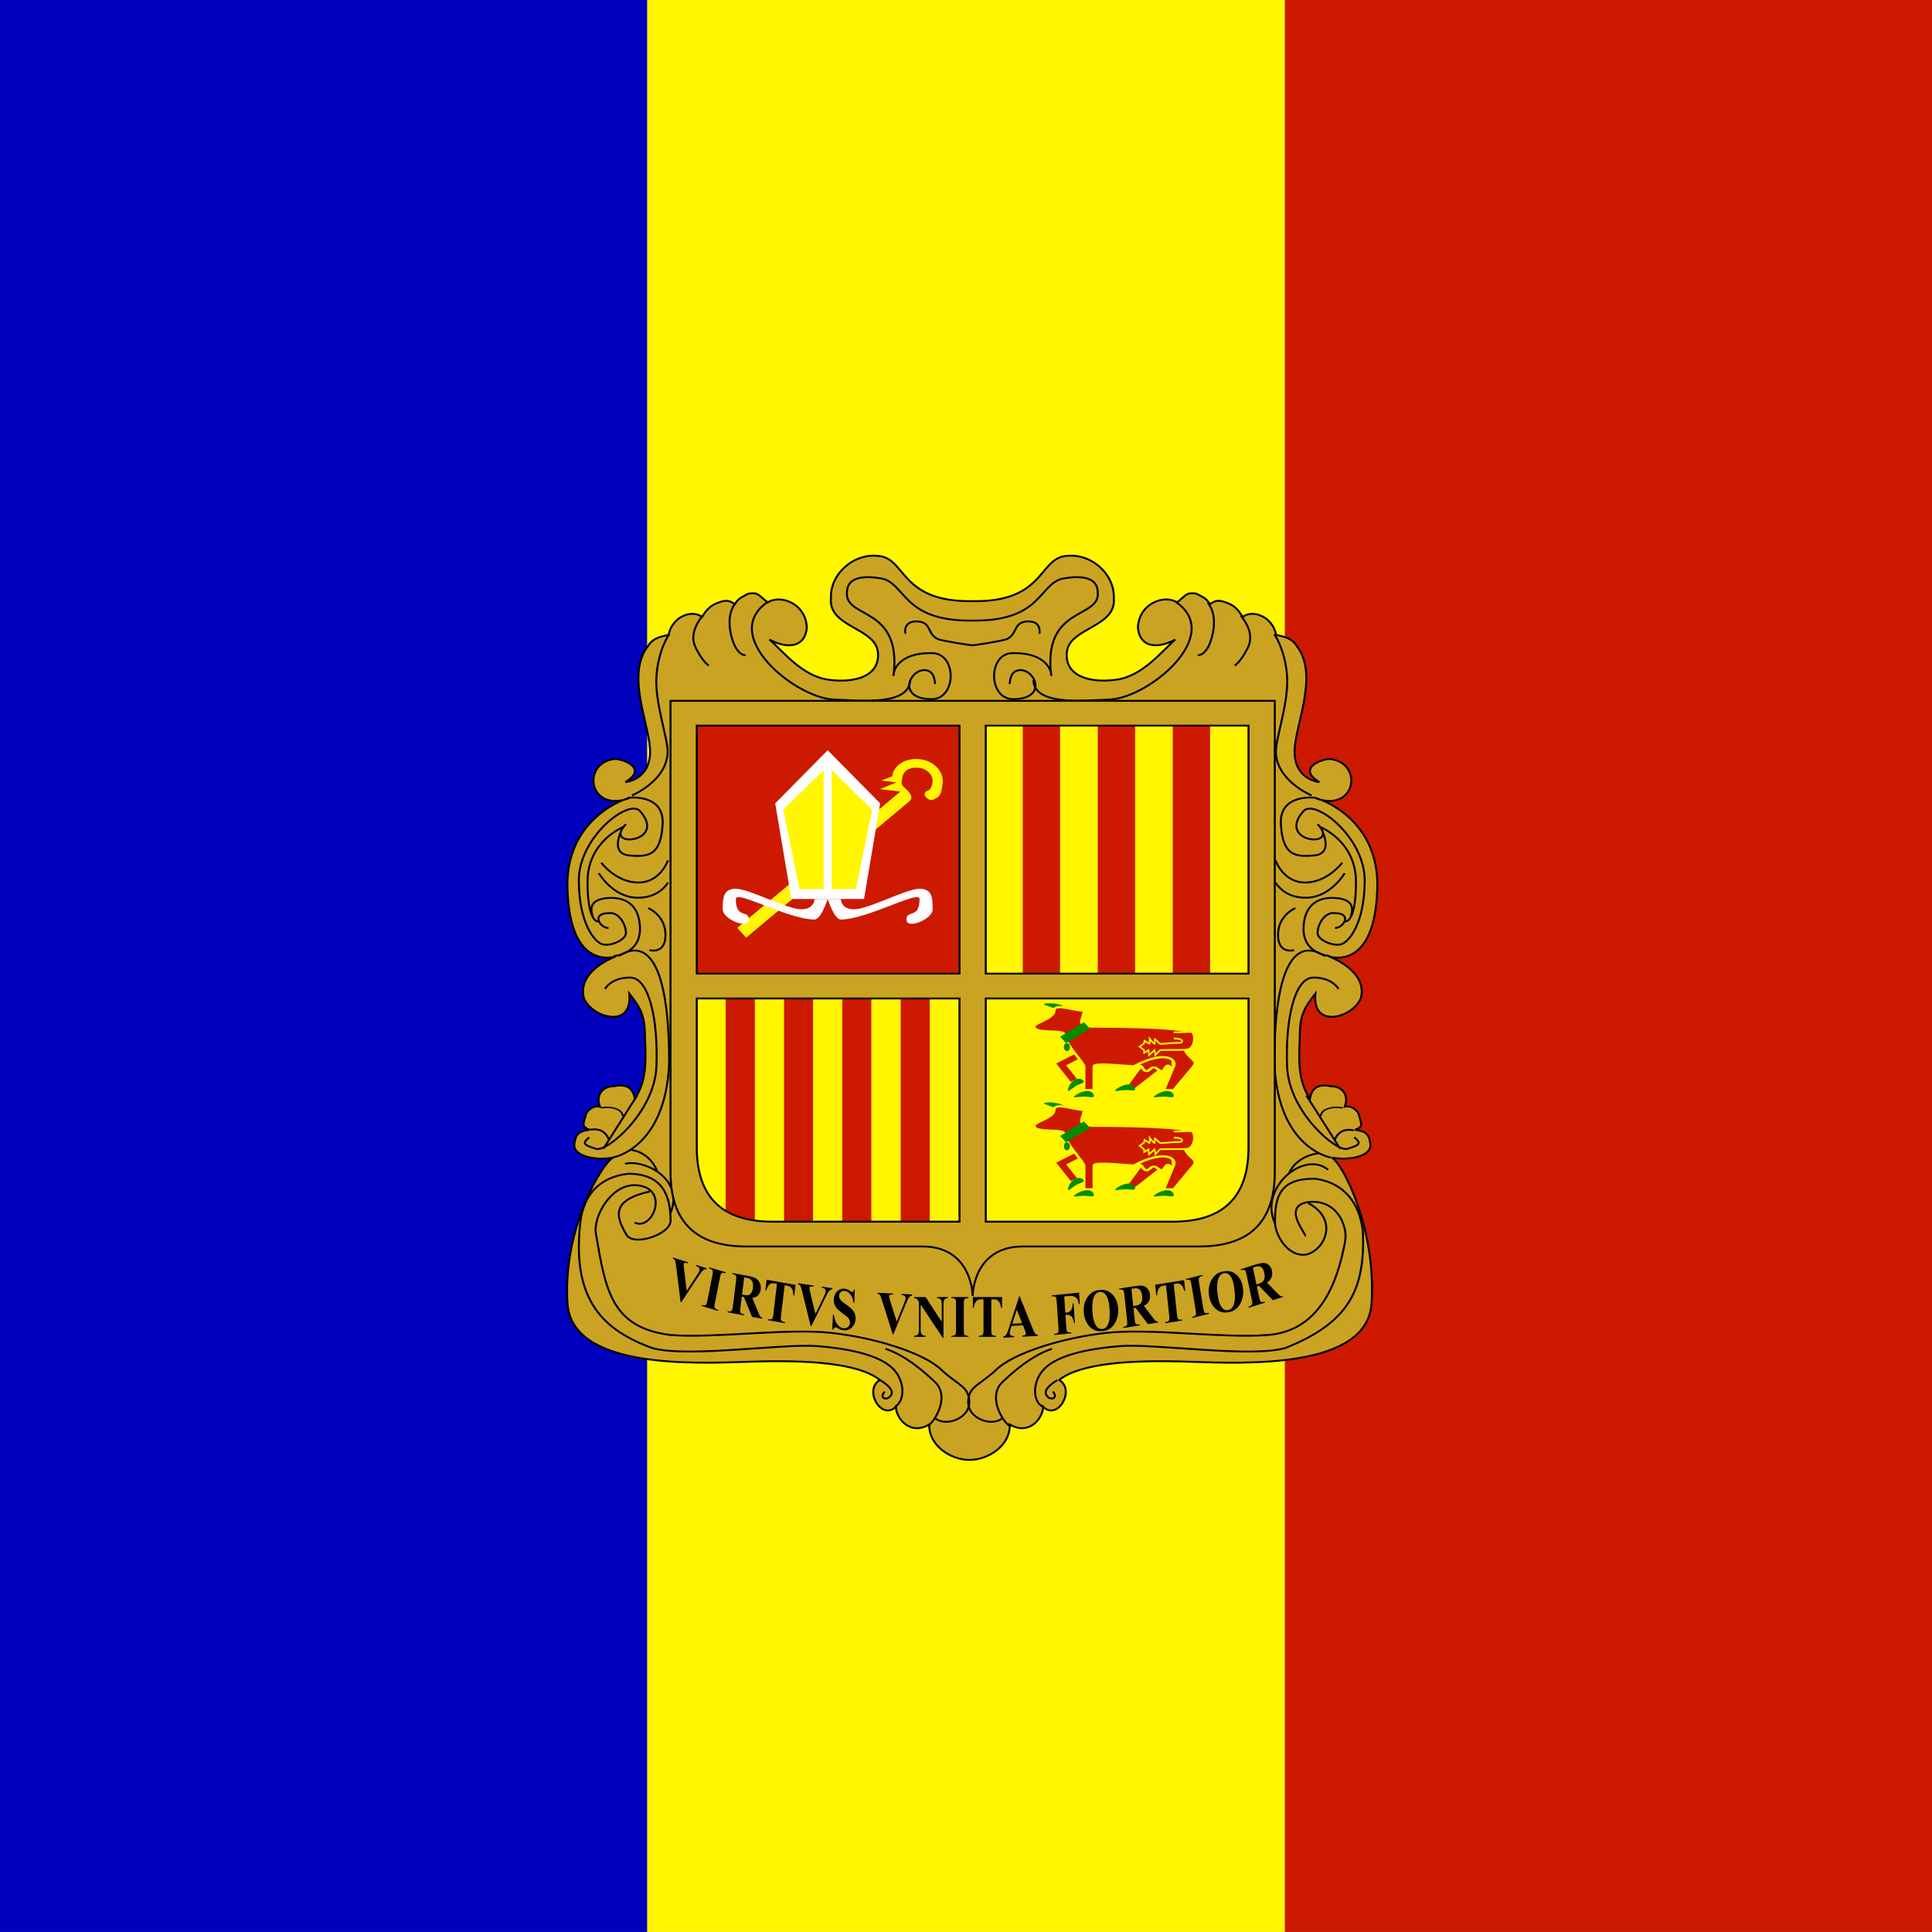 <svg xmlns="http://www.w3.org/2000/svg" height="512" width="512">
  <rect width="100%" height="100%" fill="#808080" stroke="none"/>
  <g fill-rule="evenodd" stroke-width="1pt">
    <path fill="#0000bd" d="M0 0h171.52v511.983H0z"/>
    <path fill="#cc1900" d="M340.48 0H512v511.983H340.48z"/>
    <path fill="#fff600" d="M171.52 0h168.96v511.983H171.52z"/>
  </g>
  <g stroke-width="1pt">
    <path d="M398.54 290.22c47.823.818 44.515-29.15 61.974-32.126 17.458-2.977 33.928 12.49 33.302 29.972 1.873 20.814-29.714 20.963-31.637 38.298-1.924 17.336 15.377 22.628 33.3 19.982s30.647-20.363 39.805-28.69c-13.32 7.494-24.218 4.78-25.21-8.557.673-17.498 18.103-23.848 26.345-17.96 6.476-5.3 6.09-7.424 13.21-6.247 4.827 2.944 6.142 2.86 8.998 7.418 3.717-2.354 5.27-3.54 12.204-.596 4.306 1.767 7.18 4.96 9.84 9.808 3.147-2.486 8.087-3.413 13.763-.197 3.61 1.837 8.108 7.182 8.72 12.995 8.45 1.696 11.38 3.654 14.034 7.953 15.764 21.775-2.436 58.473-1.433 77.205 1.004 18.73 16.65 19.98 16.65 19.98-14.716-9.42-.2-15.9 6.746-16.55 22.252 2.293 18.508 35.136-5.18 29.367-18.978-5.18 38.92 3.28 37.525 62.637-1.396 61.02-32.815 49.01-32.815 49.01s26.838 10.11 21.646 30.09c-5.192 13.507-32.934 22.456-30.58-3.448-8.24 11.186-10.607 15.913-10.58 32.916-1.147 21.713.657 31.63 6.846 42.3 1.48-9.934 8.206-10.36 13.952-9.1 8.1.085 12.607 6.443 9.563 14.685 4.08-1.035 7.802 1.757 9.403 5.12 1.255 6.207 4.037 8.957-2.44 11.312 6.477 1.178 9.61 2.024 10.378 11.05.18 7.26-12.595 11.245-26.135 8.89 7.065 3.533 29.983 50.025 26.922 103.44-2.12 47.905-86.038 43.64-123.53 42.305-37.488-1.332-72.512.775-87.133 13.052 11.247 7.182-1.302 29.542-10.864 19.064 0 8.242-9.45 20.98-22.497 12.718.534 14.885-14.238 25.328-27.12 25.328s-27.656-10.443-27.122-25.328c-13.047 8.26-22.496-4.476-22.496-12.718-9.562 10.478-22.11-11.882-10.864-19.064-14.62-12.277-49.645-14.384-87.133-13.052-37.49 1.334-121.41 5.6-123.53-42.305-3.06-53.418 23.7-99.91 30.764-103.44-13.54 2.355-26.315-1.63-26.135-8.89.767-9.026 3.9-9.872 10.377-11.05-6.476-2.355-3.694-5.105-2.44-11.31 1.602-3.365 5.324-6.157 9.403-5.122-3.044-8.242 1.462-14.6 9.563-14.684 5.746-1.26 12.472-.834 13.952 9.1 6.19-10.67 7.993-20.587 6.845-42.3.028-17.003-2.338-21.73-10.58-32.916 2.355 25.904-25.387 16.955-30.578 3.448-5.192-19.98 21.646-30.09 21.646-30.09s-31.42 12.01-32.815-49.01c-1.396-59.356 56.503-67.817 37.525-62.637-23.688 5.77-27.432-27.074-5.18-29.366 6.946.65 21.462 7.13 6.745 16.55 0 0 15.647-1.25 16.65-19.982 1.004-18.732-17.196-55.43-1.43-77.205 2.652-4.3 5.582-6.257 14.033-7.953.613-5.813 5.11-11.158 8.72-12.995 5.677-3.216 10.617-2.29 13.763.197 2.66-4.847 5.535-8.04 9.84-9.808 6.936-2.943 8.488-1.758 12.205.597 2.856-4.556 4.17-4.473 9-7.417 7.118-1.177 6.732.948 13.208 6.246 8.242-5.888 25.672.462 26.345 17.96-.99 13.335-11.888 16.05-25.21 8.557 9.16 8.326 21.88 26.043 39.805 28.69s35.225-2.647 33.302-19.983c-1.923-17.335-33.51-17.484-31.637-38.298-.626-17.483 15.844-32.95 33.302-29.972 17.46 2.977 14.15 32.944 62.182 32.126z" fill-rule="evenodd" transform="matrix(.393 0 0 .371 101.104 51.638)" stroke="#000" fill="#cba323"/>
    <path d="M356.44 346.62c-.575 17.96-31.258 14.828-51.514 13.86-26.326-1.232-77.59-46.08-44.263-69.89M164.84 449.52c-16.484 17.662 28.69 13.497 9.42-9.42-7.87-8.82-41.21 18.84-41.21 49.453s10.596 44.742 16.483 45.92c5.887 1.177 15.307-3.533 15.307-8.242 0-5.886-4.71-15.306-11.774-14.13-11.775 0-5.888 10.598 0 10.598" transform="matrix(.393 0 0 .371 101.104 51.638)" stroke="#000" fill="none"/>
    <path d="M163.39 451.39s-24.453 9.908-24.453 39.343c0 29.436 7.065 28.26 7.065 28.26" transform="matrix(.393 0 0 .371 101.104 51.638)" stroke="#000" fill="none"/>
    <path d="M166.02 430.68s24.726-3.533 23.55 18.838c-1.18 22.37-9.42 23.55-22.372 22.37-12.952-1.176-5.887-16.482-5.887-16.482M156.6 543.71s18.84-1.178 17.66-21.194c-1.176-20.016-15.305-21.194-23.547-20.016-8.242 1.177-10.74 5.803-8.242 12.88M150.71 567.26s3.936-8.158 16.887-8.158c12.952 0 18.982 30.386 17.805 63.354-1.178 32.968-33.515 61.37-40.58 59.015-7.064-2.354-10.597-3.532-4.71-8.24M172.39 643.31l-22.86 38.166" transform="matrix(.393 0 0 .371 101.104 51.638)" stroke="#000" fill="none"/>
    <path d="M141.29 667.34c0 .416 5.054-1.105 8.587 1.25 3.532 2.354 4.365 5.815 4.365 5.815" transform="matrix(.393 0 0 .371 100.7 51.747)" stroke="#000" fill="none"/>
    <path d="M144.82 650.86s4.517-1.82 10.404.536 5.695 7.662 5.695 7.662" transform="matrix(.358 0 0 .266 107.438 120.498)" stroke="#000" fill="none"/>
    <path d="M171.78 731.95c12.25 6.364 24.282-25.18.67-26.726-16.887-.69-29.084 23.268-26.73 35.04 6.432 40.062 10.445 66.862 50.57 72.046 30.612 2.355 78.45-5.1 108.3-1.523 29.44 3.433 61.94 14.272 73.713 26.047 11.774 11.774 19.112 11.892 19.112 23.667 0 11.775-16.815 17.817-23.476 10.74" transform="matrix(.393 0 0 .371 100.68 52.44)" stroke="#000" fill="none"/>
    <path d="M369.84 876.92c4.305-2.914 14.556-20.425 4.722-30.815-15.194-15.4-26.165-21.48-33.658-23.977M347.55 863.28c5.828-3.532 6.684-15.298.594-24.274-6.09-8.975-21.94-16.165-53.073-18.8-23.582-1.98-87.843 8.445-111.39 1.38-33.058-12.72-53.844-34.15-48.772-87.39 1.52-20.622 11.917-34.466 32.278-37.106 22.858-.143 28.813 14.734 28.813 33.57 0 9.682-25.318 18.88-29.91 9.706-7.11-12.854-10.217-24.45 15.88-30.607" transform="matrix(.393 0 0 .371 100.68 52.44)" stroke="#000" fill="none"/>
    <path d="M337.41 844.59s9.765 5.685 7.41 10.395c-2.354 4.71-8.658 2.7-4.496-2.296" transform="matrix(.393 0 0 .371 100.68 52.44)" stroke="#000" fill="none"/>
    <path d="M238.95 291.4s-6.66 6.66-3.33 22.48 9.99 14.986 9.99 14.986M216.47 300.55c-.833 1.665-9.706 11.858-4.71 22.68 4.995 10.825 8.956 12.978 8.956 12.978M193.99 313.87s-7.195 10.622-8.567 29.555 7.79 45 7.533 54.698c-.58 20.61-24.012 30.84-24.012 30.84M159.85 543.66c1.665 0 34.135-29.972 34.135 76.597-2.498 61.61-38.298 67.438-38.298 67.438" transform="matrix(.393 0 0 .371 101.104 51.638)" stroke="#000" fill="none"/>
    <path d="M162.49 689.71c13.148-3.336 40.425 10.99 30.613 35.324" transform="matrix(.393 0 0 .371 101.77 52.53)" stroke="#000" fill="none"/>
    <path d="M167.78 681.47c8.44.785 15.32 6.904 18.458 15.343" transform="matrix(.393 0 0 .371 100.973 51.876)" stroke="#000" fill="none"/>
    <path d="M148.2 477.06s9.99 14.154 24.977 14.154 19.982-15.82 19.982-15.82" transform="matrix(.393 0 0 .371 101.104 51.638)" stroke="#000" fill="none"/>
    <path d="M146.53 484.55s9.158 16.652 24.977 17.484c15.82.833 21.647-10.823 21.647-10.823M179.84 509.52s11.657 4.996 11.657 19.15c0 14.153-10.824 10.823-10.824 10.823" transform="matrix(.393 0 0 .371 101.104 51.638)" stroke="#000" fill="none"/>
    <path d="M356.44 346.62c-.575 17.96-31.258 14.828-51.514 13.86-26.326-1.232-77.59-46.08-44.263-69.89M164.84 449.52c-16.484 17.662 28.69 13.497 9.42-9.42-7.87-8.82-41.21 18.84-41.21 49.453s10.596 44.742 16.483 45.92c5.887 1.177 15.307-3.533 15.307-8.242 0-5.886-4.71-15.306-11.774-14.13-11.775 0-5.888 10.598 0 10.598" transform="matrix(-.393 0 0 .371 413.95 51.638)" stroke="#000" fill="none"/>
    <path d="M163.39 451.39s-24.453 9.908-24.453 39.343c0 29.436 7.065 28.26 7.065 28.26" transform="matrix(-.393 0 0 .371 413.95 51.638)" stroke="#000" fill="none"/>
    <path d="M166.02 430.68s24.726-3.533 23.55 18.838c-1.18 22.37-9.42 23.55-22.372 22.37-12.952-1.176-5.887-16.482-5.887-16.482M156.6 543.71s18.84-1.178 17.66-21.194c-1.176-20.016-15.305-21.194-23.547-20.016-8.242 1.177-10.74 5.803-8.242 12.88M150.71 567.26s3.936-8.158 16.887-8.158c12.952 0 18.982 30.386 17.805 63.354-1.178 32.968-33.515 61.37-40.58 59.015-7.064-2.354-10.597-3.532-4.71-8.24M172.39 643.31l-22.86 38.166" transform="matrix(-.393 0 0 .371 413.95 51.638)" stroke="#000" fill="none"/>
    <path d="M141.29 667.34c0 .416 5.054-1.105 8.587 1.25 3.532 2.354 4.365 5.815 4.365 5.815" transform="matrix(-.393 0 0 .371 414.355 51.876)" stroke="#000" fill="none"/>
    <path d="M144.82 650.86s4.517-1.82 10.404.536 5.695 7.662 5.695 7.662" transform="matrix(-.358 0 0 .266 407.617 120.498)" stroke="#000" fill="none"/>
    <path d="M170.42 741.5c-2.354 0 15.45-19.877-.688-23.897-20.284-3.872-28.744 16.55-26.39 28.323 5.073 28.746 16.898 64.033 52.946 66.388 30.613 2.355 78.45-5.1 108.3-1.523 29.44 3.434 61.94 14.273 73.714 26.048 11.774 11.774 19.112 11.892 19.112 23.667 0 11.774-16.815 17.816-23.476 10.74" transform="matrix(-.393 0 0 .371 412.77 52.44)" stroke="#000" fill="none"/>
    <path d="M369.84 876.92c4.305-2.914 14.556-20.425 4.722-30.815-15.194-15.4-26.165-21.48-33.658-23.977M347.55 863.28c5.828-3.532 6.684-15.298.594-24.274-6.09-8.975-21.94-16.165-53.073-18.8-23.582-1.98-87.843 8.445-111.39 1.38-43.928-18.378-53.504-42.635-52.508-81.734 1.52-20.62 12.257-36.587 32.618-39.227 22.858-.143 26.774 11.906 26.774 30.744 0 9.68-9.013 25.715-21.334 23.36-12.322-3.187-21.92-25.012-1.106-36.668" transform="matrix(-.393 0 0 .371 412.77 52.44)" stroke="#000" fill="none"/>
    <path d="M337.41 844.59s9.765 5.685 7.41 10.395c-2.354 4.71-8.658 2.7-4.496-2.296" transform="matrix(-.393 0 0 .371 412.77 52.44)" stroke="#000" fill="none"/>
    <path d="M238.95 291.4s-6.66 6.66-3.33 22.48 9.99 14.986 9.99 14.986M216.47 300.55c-.833 1.665-9.706 11.858-4.71 22.68 4.995 10.825 8.956 12.978 8.956 12.978M193.99 313.87s-7.195 10.622-8.567 29.555 7.79 45 7.533 54.698c-.58 20.61-24.012 30.84-24.012 30.84M159.85 543.66c1.665 0 34.135-29.972 34.135 76.597-2.498 61.61-38.298 67.438-38.298 67.438" transform="matrix(-.393 0 0 .371 413.95 51.638)" stroke="#000" fill="none"/>
    <path d="M158.07 701.03c16.205-14.296 47.22 13.112 35.708 38.506" transform="matrix(-.393 0 0 .371 414.082 49.912)" stroke="#000" fill="none"/>
    <path d="M167.78 681.47c8.44.785 17.357 6.197 20.496 14.636" transform="matrix(-.393 0 0 .371 415.555 52.798)" stroke="#000" fill="none"/>
    <path d="M148.2 477.06s9.99 14.154 24.977 14.154 19.982-15.82 19.982-15.82" transform="matrix(-.393 0 0 .371 413.95 51.638)" stroke="#000" fill="none"/>
    <path d="M146.53 484.55s9.158 16.652 24.977 17.484c15.82.833 21.647-10.823 21.647-10.823M179.84 509.52s11.657 4.996 11.657 19.15c0 14.153-10.824 10.823-10.824 10.823" transform="matrix(-.393 0 0 .371 413.95 51.638)" stroke="#000" fill="none"/>
    <path d="M353.01 313.46c.416-.416-1.665-9.16 8.326-8.742 9.99.416 6.244 9.574 14.57 12.904 7.91 2.082 22.063 4.164 22.528 4.164s14.62-2.082 22.528-4.164c8.326-3.33 4.58-12.488 14.57-12.904 9.99-.417 7.91 8.326 8.326 8.742" transform="matrix(.393 0 0 .371 101.104 51.638)" stroke="#000" fill="none"/>
    <path d="M373.28 349.42c-.294-4.12-1.25-9.55-6.87-9.966-10.526-.345-18.857 20.605 4.443 20.753 17.055.11 17.198-32.355.804-32.83-23.55-.668-26.788 13.388-26.402 16.142 5.957-50.398-33.246-40.207-31.373-59.77.207-10.607 10.85-11.823 22.48-9.858 17.458 2.8 14.15 30.967 62.077 30.198 47.926.77 44.618-27.4 62.077-30.198 11.63-1.965 22.272-.75 22.48 9.857 1.872 19.563-37.33 9.372-31.374 59.77.386-2.755-2.853-16.81-26.402-16.144-16.393.476-16.25 32.942.805 32.83 23.3-.147 14.97-21.097 4.444-20.752-5.623.416-6.578 5.845-6.872 9.966" transform="matrix(.393 0 0 .371 101.104 51.638)" stroke="#000" fill="none"/>
    <path d="M320.327 347.902l.046.282-4.418 1.09-.047-.282.28-.07c.246-.06.434-.162.567-.306.095-.098.158-.24.188-.426.026-.134-.003-.46-.09-.977l-1.12-6.798c-.087-.528-.164-.853-.232-.974-.066-.12-.18-.21-.336-.272-.154-.07-.35-.074-.586-.015l-.28.07-.047-.282 4.42-1.088.046.28-.28.07c-.245.06-.434.162-.567.306-.096.098-.16.24-.195.43-.026.132.004.46.09.976l1.12 6.798c.087.528.164.853.232.973.072.12.184.214.338.282.158.06.354.063.59.004l.282-.068zM313.808 339.243l.3 2.83-.226.035c-.204-.632-.403-1.076-.597-1.332-.195-.262-.444-.455-.747-.58-.17-.066-.455-.068-.854-.005l-.636.102.856 8.064c.056.534.114.864.175.99.063.126.17.23.32.31.153.075.352.093.596.054l.283-.045.03.286-4.477.71-.03-.285.284-.045c.248-.04.442-.125.582-.257.1-.09.173-.225.218-.41.033-.13.022-.46-.034-.982l-.855-8.063-.62.098c-.575.092-.977.307-1.206.647-.322.473-.49 1.104-.505 1.89l-.24.038-.3-2.83 7.678-1.217zM282.034 343.57l.285 4.313.246-.024c.38-.038.686-.138.917-.302.23-.162.42-.418.562-.765.148-.347.227-.805.24-1.373l.223-.022.348 5.276-.222.022c-.146-.988-.408-1.623-.788-1.903-.376-.285-.79-.405-1.242-.36l-.247.024.212 3.216c.034.537.08.87.134 1 .06.13.163.24.31.33.15.082.345.112.585.09l.285-.03.02.287-4.493.444-.02-.287.285-.028c.25-.026.447-.1.592-.224.105-.083.18-.214.228-.396.038-.13.04-.457.005-.983l-.456-6.912c-.035-.537-.08-.87-.137-1-.055-.13-.157-.237-.307-.32-.146-.09-.34-.124-.58-.1l-.285.028-.02-.285 7.25-.716.198 3.014-.26.025c-.106-.7-.293-1.21-.56-1.527-.264-.316-.63-.522-1.1-.616-.258-.053-.73-.045-1.414.023l-.798.08zM265.555 343.732v2.852h-.23c-.135-.658-.286-1.13-.45-1.414-.166-.29-.393-.52-.68-.692-.162-.093-.444-.14-.847-.14h-.64v8.13c0 .54.022.877.068 1.01.05.136.147.255.287.36.143.097.338.146.585.146h.285v.288h-4.513v-.288h.286c.25 0 .452-.054.605-.163.11-.072.197-.195.26-.372.048-.125.07-.45.07-.98v-8.13h-.622c-.58 0-1.003.15-1.265.45-.37.42-.602 1.02-.7 1.796h-.24v-2.852h7.742zM256.643 353.987v.288h-4.506v-.288h.285c.25 0 .45-.055.604-.163.11-.073.195-.197.254-.373.047-.124.07-.45.07-.978v-6.934c0-.54-.023-.876-.07-1.01-.047-.135-.142-.252-.285-.35-.14-.105-.33-.157-.573-.157h-.285v-.285h4.506v.286h-.286c-.25 0-.452.056-.604.164-.11.073-.197.198-.26.375-.048.122-.07.45-.07.978v6.934c0 .538.022.875.07 1.01.05.135.145.254.285.358.145.098.338.147.58.147h.285zM245.313 343.732l4.253 6.536v-4.53c0-.633-.075-1.06-.224-1.283-.203-.3-.544-.446-1.023-.436v-.288h2.847v.287c-.364.056-.61.13-.738.224-.123.09-.22.236-.293.443-.068.203-.1.552-.1 1.05v8.776h-.217l-5.83-8.776v6.7c0 .607.112 1.016.337 1.23.23.21.49.317.782.317h.203v.288h-3.058v-.288c.475-.005.805-.125.992-.357.186-.233.28-.63.28-1.19V345l-.185-.28c-.182-.28-.343-.465-.483-.553-.14-.09-.342-.138-.605-.148v-.288h3.058zM241.726 343.04l-.01.286c-.315.047-.602.238-.858.572-.187.25-.47.846-.856 1.786l-3.234 7.9-.21-.012-2.673-8.52c-.322-1.03-.542-1.633-.658-1.816-.113-.18-.336-.303-.67-.368l.01-.286 4.13.206-.01.287-.14-.007c-.373-.02-.628.025-.768.133-.1.074-.154.185-.16.335-.002.093.01.205.04.337.03.126.133.47.31 1.035l1.66 5.334 1.86-4.582c.22-.555.358-.926.41-1.115.053-.19.083-.35.087-.485.005-.157-.024-.295-.088-.418-.064-.122-.16-.217-.29-.286-.18-.097-.42-.154-.72-.17l.01-.285 2.826.14zM226.518 341.718l-.1 3.512-.26-.02c-.08-.887-.35-1.615-.805-2.182-.452-.573-.957-.88-1.515-.922-.43-.03-.782.087-1.05.353-.263.26-.403.575-.42.94-.012.235.022.444.102.632.11.252.296.507.555.765.19.185.634.52 1.332 1.008.978.678 1.63 1.3 1.954 1.863.322.564.465 1.19.432 1.885-.043.88-.362 1.617-.955 2.213-.59.59-1.315.853-2.178.79-.272-.02-.527-.072-.764-.157-.238-.086-.534-.234-.89-.447-.198-.118-.362-.182-.493-.19-.11-.01-.23.034-.356.128-.13.095-.235.246-.322.454l-.234-.018.195-3.973.233.018c.132 1.13.448 2.01.95 2.64.503.623 1.062.956 1.675 1 .474.035.86-.095 1.152-.39.3-.294.46-.652.48-1.07.012-.25-.032-.493-.13-.734-.095-.24-.246-.473-.456-.696-.212-.228-.587-.53-1.13-.907-.758-.53-1.302-.97-1.628-1.326-.327-.356-.573-.746-.74-1.167-.162-.423-.23-.88-.207-1.37.04-.84.328-1.535.86-2.087s1.18-.802 1.946-.746c.28.02.55.08.807.183.197.077.432.21.707.4.28.188.477.286.59.294.11.008.2-.026.267-.105.07-.08.138-.274.208-.586l.19.014zM220.626 341.377l-.027.284c-.318.02-.615.184-.892.493-.202.233-.522.8-.962 1.702l-3.712 7.58-.208-.03-2.143-8.743c-.258-1.055-.44-1.678-.545-1.87-.1-.19-.315-.334-.644-.43l.027-.283 4.106.584-.027.284-.14-.02c-.37-.052-.628-.03-.774.063-.104.065-.164.17-.178.32-.01.092-.002.205.02.34.02.128.103.48.243 1.06l1.33 5.47 2.134-4.398c.255-.533.416-.89.48-1.074.065-.184.103-.343.116-.476.015-.156-.006-.296-.063-.424-.055-.128-.146-.232-.27-.313-.173-.113-.41-.192-.707-.234l.027-.284 2.81.4zM210.833 340.505l-.334 2.823-.228-.04c-.057-.676-.15-1.17-.28-1.48-.13-.316-.327-.584-.593-.804-.15-.12-.422-.216-.82-.286l-.636-.113-.954 8.047c-.063.533-.08.87-.05 1.01.035.144.115.28.242.406.13.123.317.205.56.248l.284.05-.033.286-4.467-.792.034-.285.282.05c.248.044.453.025.618-.056.117-.054.218-.16.3-.324.062-.115.124-.434.186-.956l.954-8.047-.618-.11c-.574-.102-1.008-.027-1.305.225-.414.35-.714.9-.902 1.653l-.24-.04.336-2.824 7.663 1.36zM190.362 347.12l-.056.28-4.38-1.298.056-.28.278.083c.243.072.45.077.618.015.12-.04.227-.134.32-.29.068-.107.154-.417.255-.93l1.335-6.74c.104-.523.146-.857.127-1.002-.02-.144-.09-.285-.21-.422-.117-.142-.292-.247-.526-.316l-.28-.083.056-.278 4.38 1.296-.056.28-.278-.084c-.243-.072-.45-.077-.618-.015-.12.04-.23.135-.325.29-.07.105-.156.417-.258.93l-1.335 6.74c-.104.523-.145.857-.126 1 .024.147.094.29.21.43.12.138.3.24.533.31l.28.083zM187.25 336.105l-.06.277c-.318-.037-.63.075-.94.333-.227.196-.61.703-1.15 1.52l-4.546 6.864-.203-.066-1.114-9.024c-.133-1.09-.24-1.737-.324-1.946-.078-.206-.274-.384-.588-.535l.06-.278 3.996 1.286-.06.277-.135-.043c-.36-.116-.618-.14-.773-.072-.11.045-.182.14-.213.285-.02.09-.027.203-.02.34.005.13.046.495.118 1.092l.685 5.646 2.62-3.99c.315-.482.514-.81.6-.98.084-.17.14-.32.168-.45.034-.152.03-.295-.012-.432-.04-.135-.118-.253-.232-.354-.158-.142-.382-.26-.673-.354l.06-.277 2.736.88zM324.272 336.94c1.355-.278 2.512.033 3.47.93.963.9 1.526 2.123 1.69 3.676.142 1.326-.052 2.543-.58 3.65-.698 1.47-1.814 2.327-3.348 2.57-1.54.244-2.795-.205-3.77-1.347-.772-.902-1.23-2.044-1.377-3.426-.165-1.553.128-2.913.88-4.082.757-1.176 1.768-1.834 3.035-1.972zm.128.48c-.78.125-1.324.708-1.63 1.75-.246.854-.29 2.03-.13 3.532.19 1.783.585 3.06 1.188 3.832.42.54.953.758 1.595.656.434-.068.782-.255 1.044-.557.335-.388.568-.957.697-1.71.128-.757.132-1.717.008-2.878-.146-1.382-.36-2.398-.644-3.048-.282-.655-.603-1.1-.96-1.33-.355-.23-.743-.313-1.168-.246zM291.36 341.89c1.364-.198 2.507.182 3.43 1.136.924.953 1.438 2.21 1.54 3.77.09 1.333-.15 2.537-.722 3.612-.757 1.427-1.906 2.216-3.448 2.368-1.546.153-2.783-.37-3.712-1.568-.734-.946-1.147-2.114-1.24-3.504-.102-1.56.245-2.9 1.042-4.025.802-1.13 1.838-1.727 3.11-1.79zm.108.488c-.785.077-1.35.627-1.696 1.65-.28.838-.37 2.012-.272 3.52.12 1.792.465 3.092 1.036 3.898.398.565.92.814 1.568.75.434-.043.79-.208 1.063-.495.35-.366.605-.92.764-1.664.16-.75.2-1.708.124-2.875-.092-1.388-.265-2.416-.523-3.082-.255-.67-.558-1.134-.906-1.384-.344-.252-.73-.358-1.156-.316zM300.383 346.67l.31 2.928c.06.566.126.92.197 1.06.074.133.186.233.34.3.15.063.423.064.813.002l.03.285-4.374.694-.03-.286c.393-.063.656-.15.785-.257.133-.117.22-.25.258-.403.044-.152.036-.512-.024-1.078l-.72-6.783c-.06-.566-.128-.915-.202-1.05-.07-.14-.18-.243-.333-.307s-.424-.067-.815-.005l-.03-.283 3.97-.63c1.035-.164 1.8-.197 2.3-.1.496.1.92.362 1.275.786.352.42.56.947.628 1.578.08.772-.078 1.445-.478 2.02-.256.365-.636.67-1.14.91l2.43 3.214c.317.414.54.67.664.764.188.132.398.187.626.167l.03.285-2.69.427-3.262-4.327-.56.09zm-.543-5.128l.485 4.58.36-.057c.584-.093 1.014-.226 1.29-.4.276-.18.478-.453.605-.818.133-.37.17-.83.11-1.38-.084-.798-.3-1.362-.647-1.694-.342-.332-.852-.445-1.53-.338l-.673.107zM333.09 340.926l.602 2.86c.116.553.216.894.3 1.022.086.122.21.204.366.247.158.04.428 0 .81-.12l.057.28-4.27 1.343-.06-.28c.386-.12.637-.245.755-.372.12-.135.192-.28.216-.438.028-.158-.016-.514-.132-1.066l-1.393-6.625c-.115-.553-.216-.89-.303-1.01-.084-.13-.204-.216-.362-.257s-.427-.003-.81.117l-.057-.278 3.878-1.22c1.01-.317 1.766-.464 2.27-.44.504.023.952.22 1.344.588.393.364.653.855.782 1.472.158.753.067 1.444-.273 2.076-.218.4-.565.758-1.04 1.073l2.733 2.825c.356.363.6.583.735.66.2.102.414.125.64.07l.058.28-2.63.826-3.668-3.806-.547.172zm-1.05-5.007l.94 4.47.35-.11c.57-.178.983-.375 1.24-.59.256-.22.43-.52.52-.902.092-.386.083-.85-.03-1.386-.164-.78-.434-1.306-.81-1.583-.376-.28-.893-.316-1.553-.108l-.658.207zM196.584 343.62l-.364 2.92c-.07.563-.088.924-.052 1.083.04.154.127.288.258.402.132.113.392.206.783.28l-.037.284-4.36-.815.034-.285c.394.074.665.08.814.02.155-.067.27-.167.34-.3.077-.132.15-.48.222-1.044l.843-6.762c.07-.564.084-.922.044-1.076-.037-.16-.12-.296-.253-.41-.13-.112-.392-.207-.78-.28l.034-.282 3.96.738c1.03.192 1.774.42 2.23.683s.805.66 1.048 1.186c.243.523.326 1.1.248 1.73-.096.767-.402 1.36-.917 1.778-.33.264-.764.427-1.303.49l1.608 3.91c.212.504.367.824.466.958.153.19.34.314.565.372l-.035.285-2.683-.5-2.154-5.26-.56-.106zm.637-5.11l-.568 4.564.358.067c.582.11 1.026.126 1.33.052.306-.08.562-.273.768-.58.21-.312.35-.742.418-1.29.1-.795.02-1.41-.24-1.846-.254-.435-.718-.716-1.393-.842l-.672-.125zM271.105 351.225l-3.042.157-.326 1.044c-.108.347-.156.632-.15.855.01.297.115.51.315.64.118.076.4.124.85.14l.01.29-2.863.147-.01-.288c.306-.074.555-.242.745-.505.19-.27.418-.813.682-1.632l2.79-8.56.12-.007 3.404 8.475c.326.804.587 1.307.785 1.51.15.152.356.236.62.247l.01.288-4.166.215-.01-.288.17-.008c.334-.018.567-.087.7-.208.09-.087.13-.21.126-.364-.003-.094-.02-.188-.048-.285-.01-.046-.08-.238-.21-.574l-.503-1.288zm-.236-.563l-1.408-3.56-1.196 3.694 2.603-.134z"/>
  </g>
  <g fill-rule="evenodd">
    <path fill="#fff600" d="M261.08 257.953h69.556v65.707H261.08z"/>
    <path fill="#cc1900" d="M271.016 192.245h9.936v65.708h-9.936zM290.89 192.245h9.936v65.708h-9.937zM310.763 192.245h9.936v65.708h-9.937z"/>
    <path fill="#fff600" d="M261.08 192.245h9.936v65.708h-9.937zM280.953 192.245h9.936v65.708h-9.937zM300.826 192.245h9.936v65.708h-9.936zM320.7 192.245h9.936v65.708H320.7z"/>
    <path fill="#cc1900" d="M207.753 264.524h7.728v59.136h-7.727zM223.21 264.524h7.728v59.136h-7.73zM238.666 264.524h7.728v59.136h-7.728z"/>
    <path fill="#fff600" d="M200.027 264.524h7.728v59.136h-7.728zM215.483 264.524h7.728v59.136h-7.727zM230.94 264.524h7.728v59.136h-7.728zM246.396 264.524h7.73v59.136h-7.73z"/>
    <path fill="#cc1900" d="M192.296 264.524h7.73v59.136h-7.73z"/>
    <path fill="#fff600" d="M184.57 264.524h7.728v59.136h-7.728z"/>
    <path fill="#cc1900" d="M184.57 192.245h69.556v65.708H184.57z"/>
    <path d="M247.952 211.556c1.426-.382 1.634-2.28 1.853-3.843.436-3.127-2.214-6.04-5.915-6.5s-7.016 1.403-7.452 4.53l-2.882 1.1 4.015.5-4.33 1.766 5.364.666-43.233 36.11 2.367 2.6 43.232-36.11c1.14-.954.315-2.266-.945-3.344-1.486-1.27-1.105-1.522-.91-2.92.284-2.04 2.24-2.91 4.46-2.632s3.81 2.023 3.548 3.9c-.13.937-.516 2.04-1.514 2.255-1.643.81.723 3.408 2.342 1.92z" fill="#fff600"/>
    <path d="M194.88 361.42v336.61c0 35.434 16.978 53.15 50.934 53.15h118.85c33.957 0 33.957 35.433 33.957 35.433s0-35.433 33.957-35.433h118.85c33.957 0 50.935-17.716 50.935-53.15V361.42h-407.48zm17.716 17.717v177.16h177.17v-177.16h-177.17zm194.88 0v177.16h177.17v-177.16h-177.17zm-194.88 194.88v106.3c0 35.434 16.978 53.15 50.934 53.15H389.76v-159.45H212.6zm372.05 0v106.3c0 35.434-16.977 53.15-50.934 53.15H407.482v-159.45h177.16z" stroke="#000" stroke-width="1pt" fill="#cba323" transform="matrix(.393 0 0 .371 101.104 51.638)"/>
    <path d="M219.344 198.818l-13.91 14.08 4.28 25.344h19.26l4.28-25.344-13.91-14.08z" fill="#fff"/>
    <path d="M218.278 204.072l-10.7 10.513 4.28 21.026h6.42v-31.537zm2.14 0v31.537h6.42l4.28-21.026-10.7-10.513z" fill="#fff600"/>
    <path d="M222.825 238.24h-3.478s1.74 5.443 3.478 5.443c6.955 0 20.902-7.94 20.866-5.443 0 5.443-3.477 2.722-3.477 5.443 0 2.722 6.956 0 6.956-2.72 0-2.723 0-5.445-3.48-5.445-3.477 0-13.588 5.48-17.387 5.444-3.478 0-3.478-2.722-3.478-2.722zM215.868 238.24h3.477s-1.738 5.443-3.477 5.443c-6.956 0-20.902-7.94-20.867-5.443 0 5.443 3.48 2.722 3.48 5.443 0 2.722-6.956 0-6.956-2.72 0-2.723 0-5.445 3.477-5.445 3.48 0 13.59 5.48 17.39 5.444 3.478 0 3.478-2.722 3.478-2.722z" fill="#fffbff"/>
    <path d="M70.866 574.02c0 35.433 28.704 36.668 17.717 53.15L53.15 680.32H35.434l17.716-53.15c5.905-17.717 17.716-65.374 17.716-53.15z" transform="matrix(.146 .025 -.031 .117 313.95 207.95)" stroke="#fff600" stroke-width="5" fill="#cc1900"/>
    <path d="M35.433 423.42c0 3.667 2.242 31.888 0 35.067-2.242 3.18-8.97-18.684-12.977-16.28-4.008 2.406-7.603 24.16-12.902 25.505-5.298 1.35-12.3-17.71-18.412-17.71-6.112 0-11.937 19.062-17.235 17.717-5.298-1.347-10.07-23.1-14.08-25.505-4.007-2.405-10.734 19.458-12.976 16.28-2.24-3.18 0-31.4 0-35.068 0-14.67 19.843-26.575 44.292-26.575s44.29 11.906 44.29 26.575z" transform="matrix(.117 0 0 .06 306.8 255.835)" stroke="#fff600" stroke-width="7.99" fill="#cc1900"/>
    <path d="M281.414 266.466c1.533.706 1.41 1.885.887 2.116-.52.23-1.243-.574-2.776-1.28s-3.3-1.05-2.778-1.28 3.135-.263 4.668.444z" fill="#008d00"/>
    <path d="M-70.866 414.57v53.15h53.15v-17.717H-53.15V414.57h-17.715z" transform="matrix(.08 .101 -.126 .064 344 258.966)" stroke="#fff600" stroke-width="5" fill="#cc1900"/>
    <path d="M70.866 574.02c0 35.433 28.704 36.668 17.717 53.15L53.15 680.32H35.434l17.716-53.15c5.905-17.717-17.716-35.434-70.866 0-12.224 0-70.866-8.964-70.866 0v53.15h-17.716v-53.15c0-6.942-35.433-53.15-35.433-70.867 0-12.224-53.15 0-53.15-17.716 0-8.86 35.432-17.717 35.432-35.433 0-17.717 35.433 0 53.15 0 0 17.716-17.717 35.433 17.716 35.433 24.45 0 177.17 0 177.17 17.716 0 17.717-17.717 5.493-17.717 17.717z" stroke="#fff600" stroke-width="5" fill="#cc1900" transform="matrix(.149 0 0 .119 303.117 207.958)"/>
    <path d="M288.12 289.125c1.436-.008 1.953 1.06 1.706 1.47-.247.41-1.166.006-2.603.014s-2.85.423-2.602.014 2.063-1.49 3.5-1.5zM309.29 289.125c1.437-.008 1.954 1.06 1.707 1.47-.247.41-1.166.006-2.603.014s-2.85.423-2.602.014 2.062-1.49 3.498-1.5zM284.775 286.172c1.165-.67 2.362-.04 2.457.408.096.448-.945.545-2.11 1.217s-2.014 1.664-2.11 1.216.598-2.17 1.763-2.84zM298.994 287.377c1.436-.04 1.99 1.017 1.755 1.432-.234.414-1.166.03-2.602.07s-2.835.484-2.6.07 2.01-1.535 3.446-1.573zM280.937 274.766l6.302-3.858 1.61 1.678-6.303 3.857z" fill="#008d00"/>
    <path d="M283.554 277.5c0 .583-.36 1.057-.804 1.057s-.804-.474-.804-1.057.36-1.057.804-1.057.804.473.804 1.057z" fill="#008d00"/>
    <path d="M47.995 681.85c34.086.02 34.086 12.9 19.835 12.9-19.835 0-67.83 4.38-67.83 3.28 0-1.102-16.484-14.202-16.484-14.202-1.232-3.513 1.177 14.128-1.232 14.203-2.41.075-16.43-15.38-16.43-15.38s1.288 15.232 0 15.307c-1.287.074-17.66-9.42-17.66-9.42l-1.178 8.242-15.306 9.42 15.306 10.596v8.242l15.306-8.242 1.178 15.306 18.84-15.306s4.763 16.3 2.353 16.484c-2.41.185 16.484-16.484 16.484-16.484-1.178-1.05 54.051 0 87.405-1.05 33.355-1.048 32.747-51.937 17.717-53.15-15.033-1.213-58.306 3.33-58.306-.203" transform="matrix(.078 0 0 .089 307.33 214.508)" stroke="#fff600" stroke-width="5.055" fill="#cc1900"/>
    <g>
      <path d="M70.866 574.02c0 35.433 28.704 36.668 17.717 53.15L53.15 680.32H35.434l17.716-53.15c5.905-17.717 17.716-65.374 17.716-53.15z" transform="matrix(.146 .025 -.031 .117 313.95 234.232)" stroke="#fff600" stroke-width="5" fill="#cc1900"/>
      <path d="M35.433 423.42c0 3.667 2.242 31.888 0 35.067-2.242 3.18-8.97-18.684-12.977-16.28-4.008 2.406-7.603 24.16-12.902 25.505-5.298 1.35-12.3-17.71-18.412-17.71-6.112 0-11.937 19.062-17.235 17.717-5.298-1.347-10.07-23.1-14.08-25.505-4.007-2.405-10.734 19.458-12.976 16.28-2.24-3.18 0-31.4 0-35.068 0-14.67 19.843-26.575 44.292-26.575s44.29 11.906 44.29 26.575z" transform="matrix(.117 0 0 .06 306.8 282.12)" stroke="#fff600" stroke-width="7.99" fill="#cc1900"/>
      <path d="M281.414 292.75c1.533.706 1.41 1.885.887 2.116-.52.23-1.243-.574-2.776-1.28s-3.3-1.05-2.778-1.28 3.135-.264 4.668.443z" fill="#008d00"/>
      <path d="M-70.866 414.57v53.15h53.15v-17.717H-53.15V414.57h-17.715z" transform="matrix(.08 .101 -.126 .064 344 285.25)" stroke="#fff600" stroke-width="5" fill="#cc1900"/>
      <path d="M70.866 574.02c0 35.433 28.704 36.668 17.717 53.15L53.15 680.32H35.434l17.716-53.15c5.905-17.717-17.716-35.434-70.866 0-12.224 0-70.866-8.964-70.866 0v53.15h-17.716v-53.15c0-6.942-35.433-53.15-35.433-70.867 0-12.224-53.15 0-53.15-17.716 0-8.86 35.432-17.717 35.432-35.433 0-17.717 35.433 0 53.15 0 0 17.716-17.717 35.433 17.716 35.433 24.45 0 177.17 0 177.17 17.716 0 17.717-17.717 5.493-17.717 17.717z" stroke="#fff600" stroke-width="5" fill="#cc1900" transform="matrix(.149 0 0 .119 303.117 234.24)"/>
      <path d="M288.12 315.41c1.436-.01 1.953 1.06 1.706 1.468-.247.41-1.166.007-2.603.015s-2.85.424-2.602.014 2.063-1.49 3.5-1.498zM309.29 315.41c1.437-.01 1.954 1.06 1.707 1.468-.247.41-1.166.007-2.603.015s-2.85.424-2.602.014 2.062-1.49 3.498-1.498zM284.775 312.456c1.165-.672 2.362-.04 2.457.407.096.45-.945.545-2.11 1.217s-2.014 1.665-2.11 1.217.598-2.17 1.763-2.84zM298.994 313.66c1.436-.04 1.99 1.018 1.755 1.433-.234.415-1.166.03-2.602.07s-2.835.485-2.6.07 2.01-1.534 3.446-1.573zM280.937 301.05l6.302-3.858 1.61 1.677-6.303 3.857z" fill="#008d00"/>
      <path d="M283.554 303.783c0 .584-.36 1.057-.804 1.057s-.804-.473-.804-1.057.36-1.057.804-1.057.804.474.804 1.057z" fill="#008d00"/>
      <path d="M47.995 681.85c34.086.02 34.086 12.9 19.835 12.9-19.835 0-67.83 4.38-67.83 3.28 0-1.102-16.484-14.202-16.484-14.202-1.232-3.513 1.177 14.128-1.232 14.203-2.41.075-16.43-15.38-16.43-15.38s1.288 15.232 0 15.307c-1.287.074-17.66-9.42-17.66-9.42l-1.178 8.242-15.306 9.42 15.306 10.596v8.242l15.306-8.242 1.178 15.306 18.84-15.306s4.763 16.3 2.353 16.484c-2.41.185 16.484-16.484 16.484-16.484-1.178-1.05 54.051 0 87.405-1.05 33.355-1.048 32.747-51.937 17.717-53.15-15.033-1.213-58.306 3.33-58.306-.203" transform="matrix(.078 0 0 .089 307.33 240.792)" stroke="#fff600" stroke-width="5.055" fill="#cc1900"/>
    </g>
  </g>
</svg>
